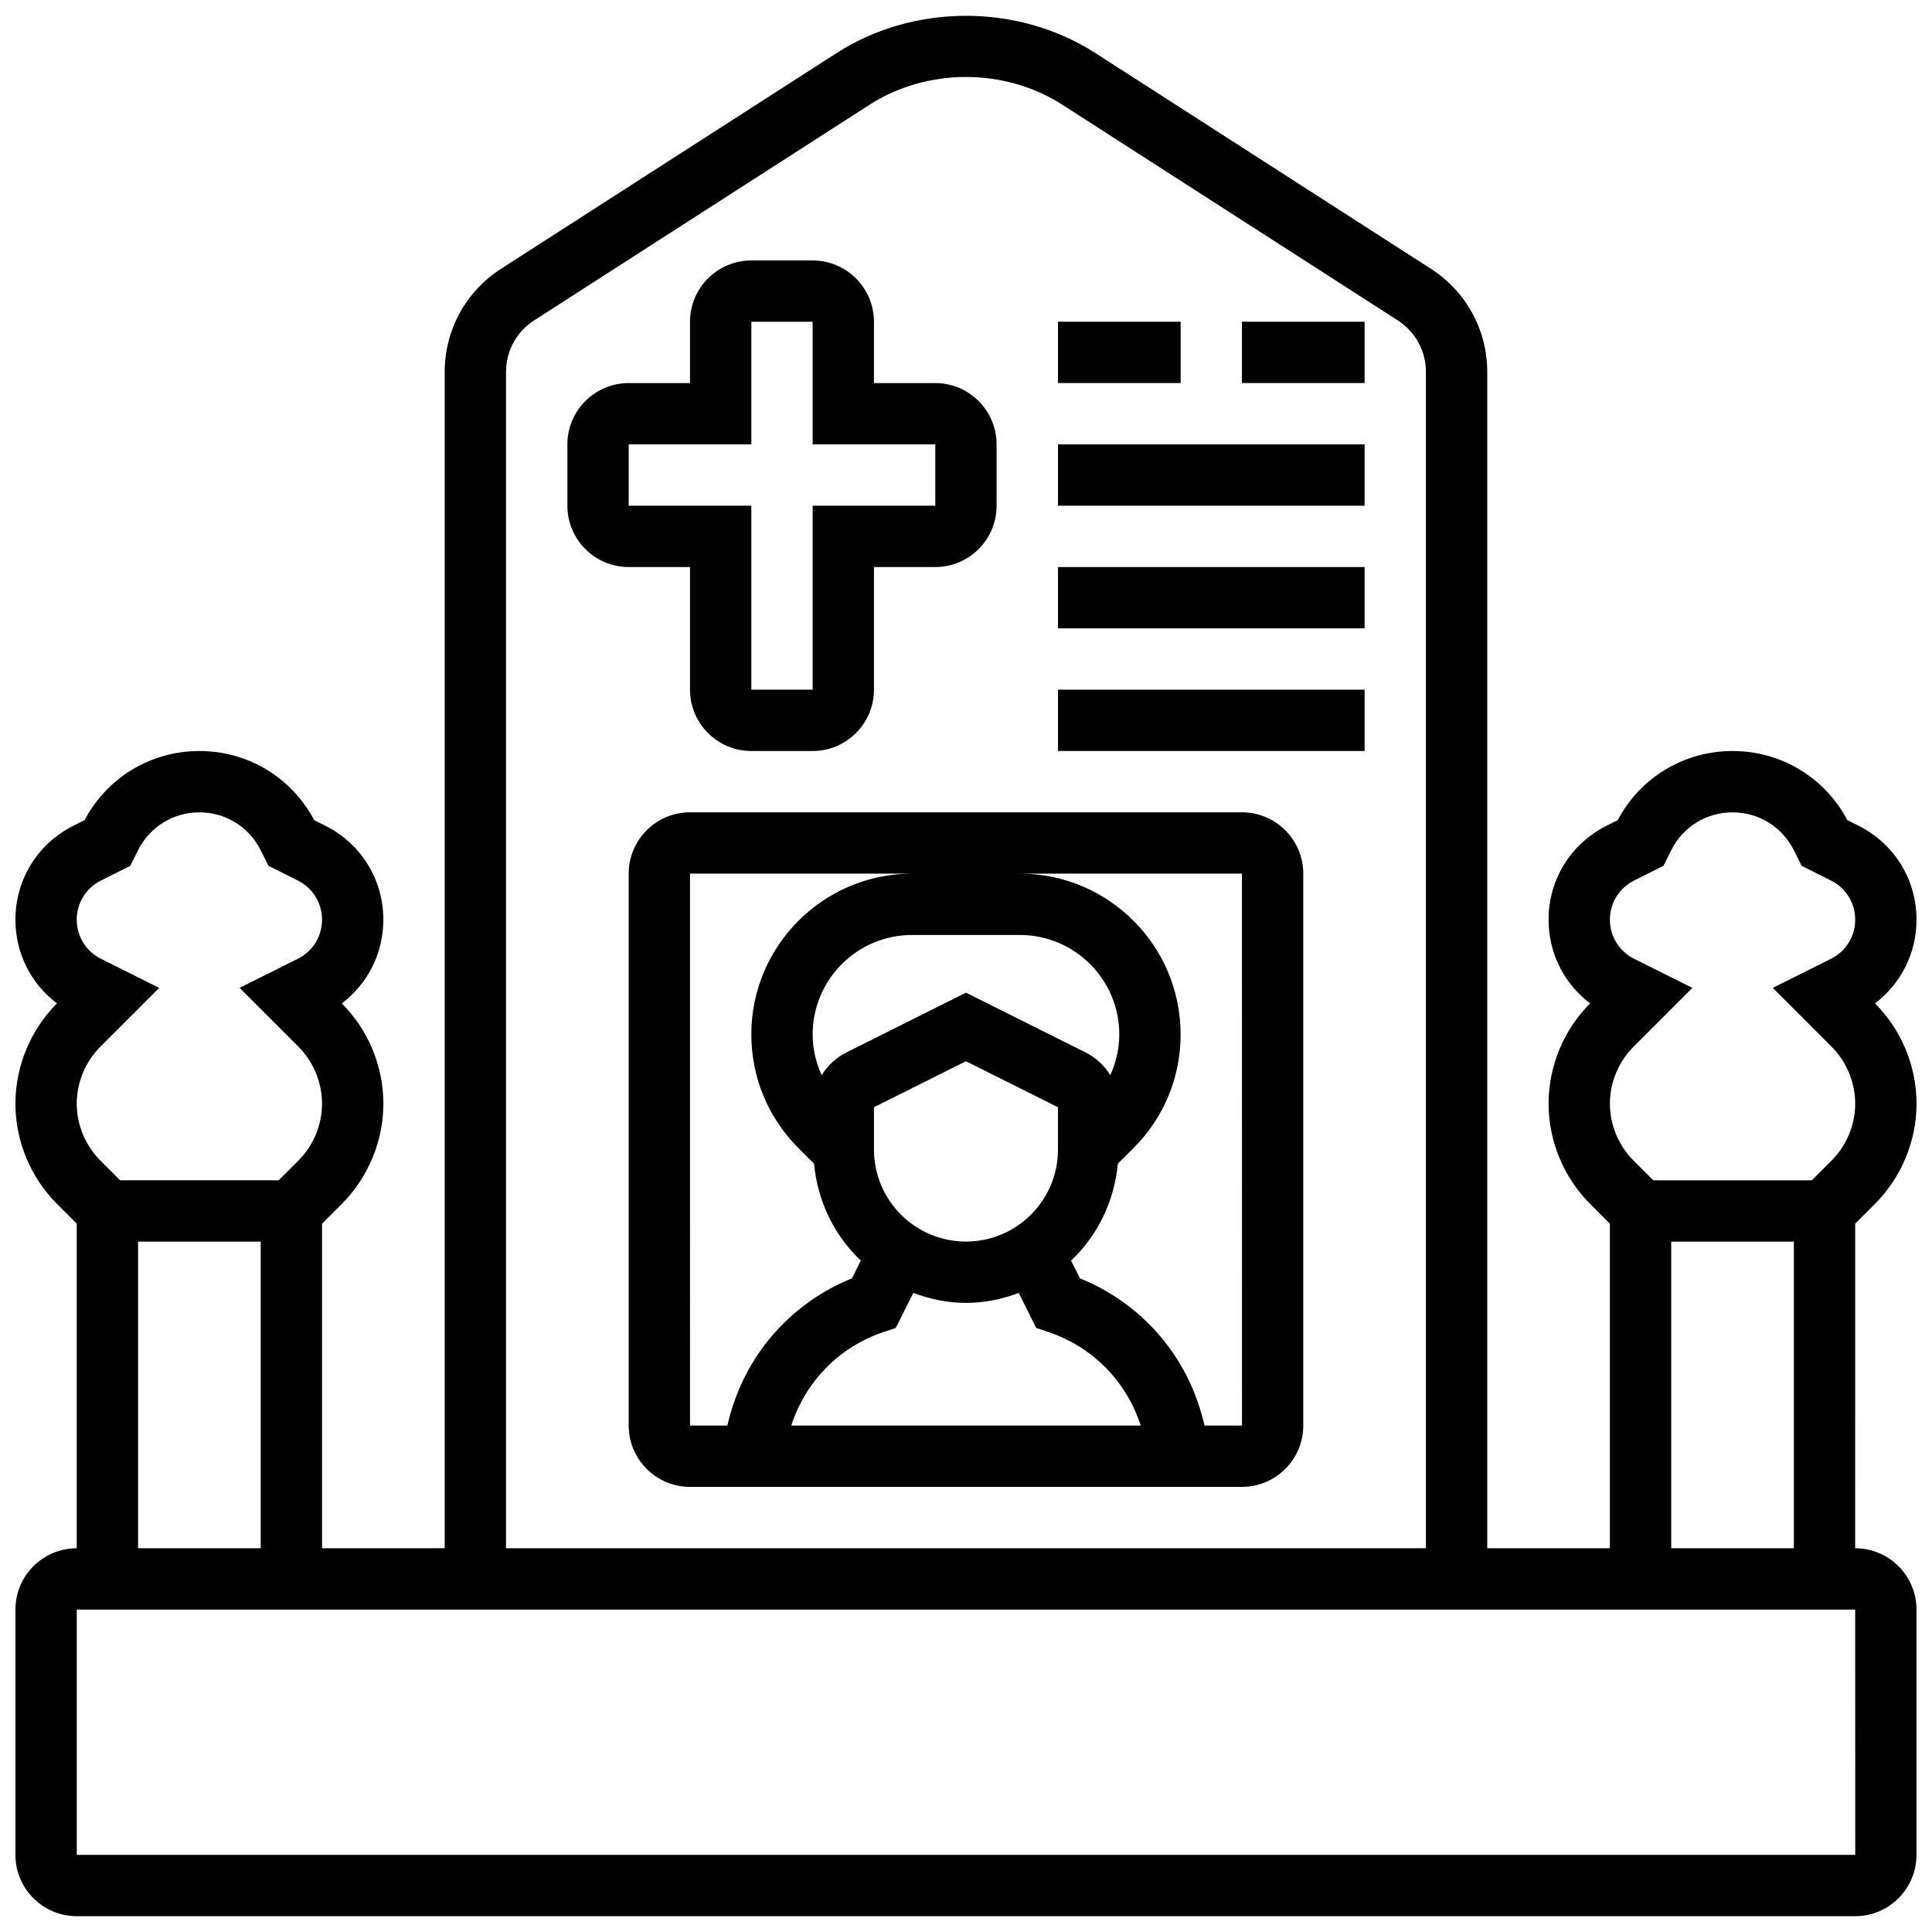 <?xml version="1.0" encoding="UTF-8"?>
<!-- Uploaded to: ICON Repo, www.iconrepo.com, Generator: ICON Repo Mixer Tools -->
<svg width="800px" height="800px" version="1.1" viewBox="144 144 512 512" xmlns="http://www.w3.org/2000/svg">
 <defs>
  <clipPath id="a">
   <path d="m148.09 148.09h503.81v503.81h-503.81z"/>
  </clipPath>
 </defs>
 <path d="m473.13 359.27h-146.27c-8.965 0-16.25 7.289-16.25 16.25v146.27c0 8.965 7.289 16.25 16.25 16.25h146.27c8.965 0 16.25-7.289 16.25-16.25v-146.27c0.004-8.949-7.285-16.25-16.246-16.25zm-146.27 16.254h58.848c-23.492 0-42.598 19.113-42.598 42.598 0 11.375 4.43 22.078 12.473 30.121l4.152 4.152c0.941 10.078 5.438 19.086 12.391 25.68l-2.348 4.695c-16.277 6.582-28.359 20.402-32.66 37.582l-0.359 1.43h-9.898zm91.75 120.4 3.195 1.066c11.773 3.934 20.723 13.117 24.5 24.801l-92.613-0.004c3.777-11.684 12.727-20.867 24.5-24.801l3.195-1.066 4.641-9.273c4.379 1.617 9.043 2.633 13.977 2.633 4.934 0 9.605-1.016 13.977-2.633zm13.629-58.5h-7.867v11.23c0 13.441-10.938 24.379-24.379 24.379s-24.379-10.938-24.379-24.379v-11.23l24.379-12.188 24.379 12.188v-0.008zm6.004-8.484c-1.551-2.543-3.805-4.656-6.598-6.055l-31.648-15.82-31.641 15.82c-2.797 1.398-5.055 3.512-6.606 6.055-1.523-3.363-2.387-7.019-2.387-10.82 0-14.527 11.816-26.344 26.344-26.344h28.57c14.527 0 26.344 11.816 26.344 26.344 0.004 3.801-0.859 7.457-2.379 10.82zm24.973 92.848-0.359-1.422c-4.289-17.188-16.383-31.008-32.66-37.59l-2.348-4.703c6.957-6.59 11.449-15.602 12.391-25.68l4.152-4.152c8.059-8.043 12.484-18.738 12.484-30.121 0-23.492-19.113-42.598-42.598-42.598h58.852l0.016 146.27z"/>
 <path d="m326.86 294.27v32.504c0 8.965 7.289 16.25 16.25 16.25h16.25c8.965 0 16.25-7.289 16.25-16.25v-32.504h16.25c8.965 0 16.25-7.289 16.25-16.25v-16.25c0-8.965-7.289-16.25-16.25-16.25h-16.25v-16.25c0-8.965-7.289-16.25-16.25-16.25h-16.25c-8.965 0-16.25 7.289-16.25 16.25v16.25h-16.25c-8.965 0-16.25 7.289-16.25 16.25v16.25c0 8.965 7.289 16.25 16.25 16.25zm-16.25-32.504h32.504v-32.504h16.25v32.504h32.504v16.25h-32.504v48.754h-16.25v-48.754h-32.504z"/>
 <path d="m424.38 229.26h32.504v16.25h-32.504z"/>
 <path d="m473.13 229.26h32.504v16.25h-32.504z"/>
 <path d="m424.38 261.77h81.258v16.25h-81.258z"/>
 <path d="m424.38 294.27h81.258v16.25h-81.258z"/>
 <path d="m424.38 326.77h81.258v16.25h-81.258z"/>
 <g clip-path="url(#a)">
  <path d="m640.9 463.03c6.988-6.988 11.004-16.668 11.004-26.555 0-9.891-4.008-19.559-11.004-26.555l-0.008-0.016c6.891-5.199 11.004-13.32 11.004-22.184 0-10.621-5.898-20.16-15.398-24.906l-2.934-1.473c-5.981-11.32-17.566-18.316-30.422-18.316s-24.441 6.996-30.422 18.316l-2.934 1.473c-9.496 4.742-15.398 14.281-15.398 24.902 0 8.875 4.121 16.992 11.004 22.184l-0.008 0.016c-6.988 7-10.996 16.668-10.996 26.559s4.008 19.559 11.004 26.555l5.25 5.25v86.02h-32.504v-311.73c0-11.109-5.582-21.332-14.926-27.336l-88.891-57.156c-20.52-13.188-48.121-13.188-68.641 0l-88.898 57.148c-9.344 6.012-14.93 16.234-14.93 27.344v311.73h-32.504v-86.02l5.25-5.25c6.988-6.988 11.004-16.668 11.004-26.555 0-9.891-4.008-19.559-11.004-26.555l-0.008-0.016c6.891-5.199 11.004-13.32 11.004-22.184 0-10.621-5.898-20.16-15.398-24.906l-2.934-1.473c-5.973-11.32-17.562-18.316-30.418-18.316-12.855 0-24.441 6.996-30.422 18.316l-2.934 1.473c-9.5 4.742-15.398 14.281-15.398 24.902 0 8.875 4.121 16.992 11.004 22.184l-0.008 0.016c-6.988 7-10.996 16.668-10.996 26.559s4.008 19.559 11.004 26.555l5.246 5.25v86.02c-8.965 0-16.25 7.289-16.25 16.25v65.008c0 8.965 7.289 16.25 16.25 16.25h471.3c8.965 0 16.25-7.289 16.25-16.25v-65.008c0-8.965-7.289-16.25-16.25-16.25l0.004-86.02zm-63.848-64.941c-3.949-1.977-6.41-5.949-6.41-10.371s2.461-8.395 6.41-10.367l7.769-3.891 2.07-4.137c3.098-6.199 9.32-10.043 16.25-10.043 6.93 0 13.156 3.852 16.25 10.043l2.07 4.137 7.769 3.891c3.953 1.973 6.418 5.949 6.418 10.367 0 4.422-2.461 8.395-6.41 10.367l-15.43 7.711 15.609 15.609c3.953 3.977 6.231 9.461 6.231 15.07 0 5.606-2.273 11.094-6.242 15.066l-5.25 5.25h-42.027l-5.25-5.25c-3.965-3.977-6.238-9.461-6.238-15.066 0-5.606 2.273-11.094 6.242-15.066l15.609-15.609zm-298.95-155.52c0-5.559 2.797-10.668 7.469-13.676l88.891-57.148c15.254-9.793 35.805-9.793 51.055 0l88.891 57.148c4.68 3.008 7.473 8.117 7.473 13.676v311.73h-243.78zm-107.35 155.52c-3.949-1.977-6.414-5.949-6.414-10.371s2.461-8.395 6.41-10.367l7.769-3.891 2.074-4.137c3.098-6.199 9.32-10.043 16.25-10.043 6.93 0 13.156 3.852 16.25 10.043l2.07 4.137 7.769 3.891c3.953 1.973 6.414 5.949 6.414 10.367 0 4.422-2.461 8.395-6.41 10.367l-15.43 7.711 15.609 15.609c3.957 3.977 6.231 9.461 6.231 15.07 0 5.606-2.273 11.094-6.242 15.066l-5.25 5.25-42.023-0.004-5.25-5.25c-3.965-3.973-6.242-9.457-6.242-15.062 0-5.606 2.273-11.094 6.242-15.066l15.609-15.609zm9.84 74.953h32.504v81.258h-32.504zm455.07 162.52h-471.32v-65.008h471.3zm-48.773-81.262v-81.258h32.504v81.258z"/>
 </g>
</svg>